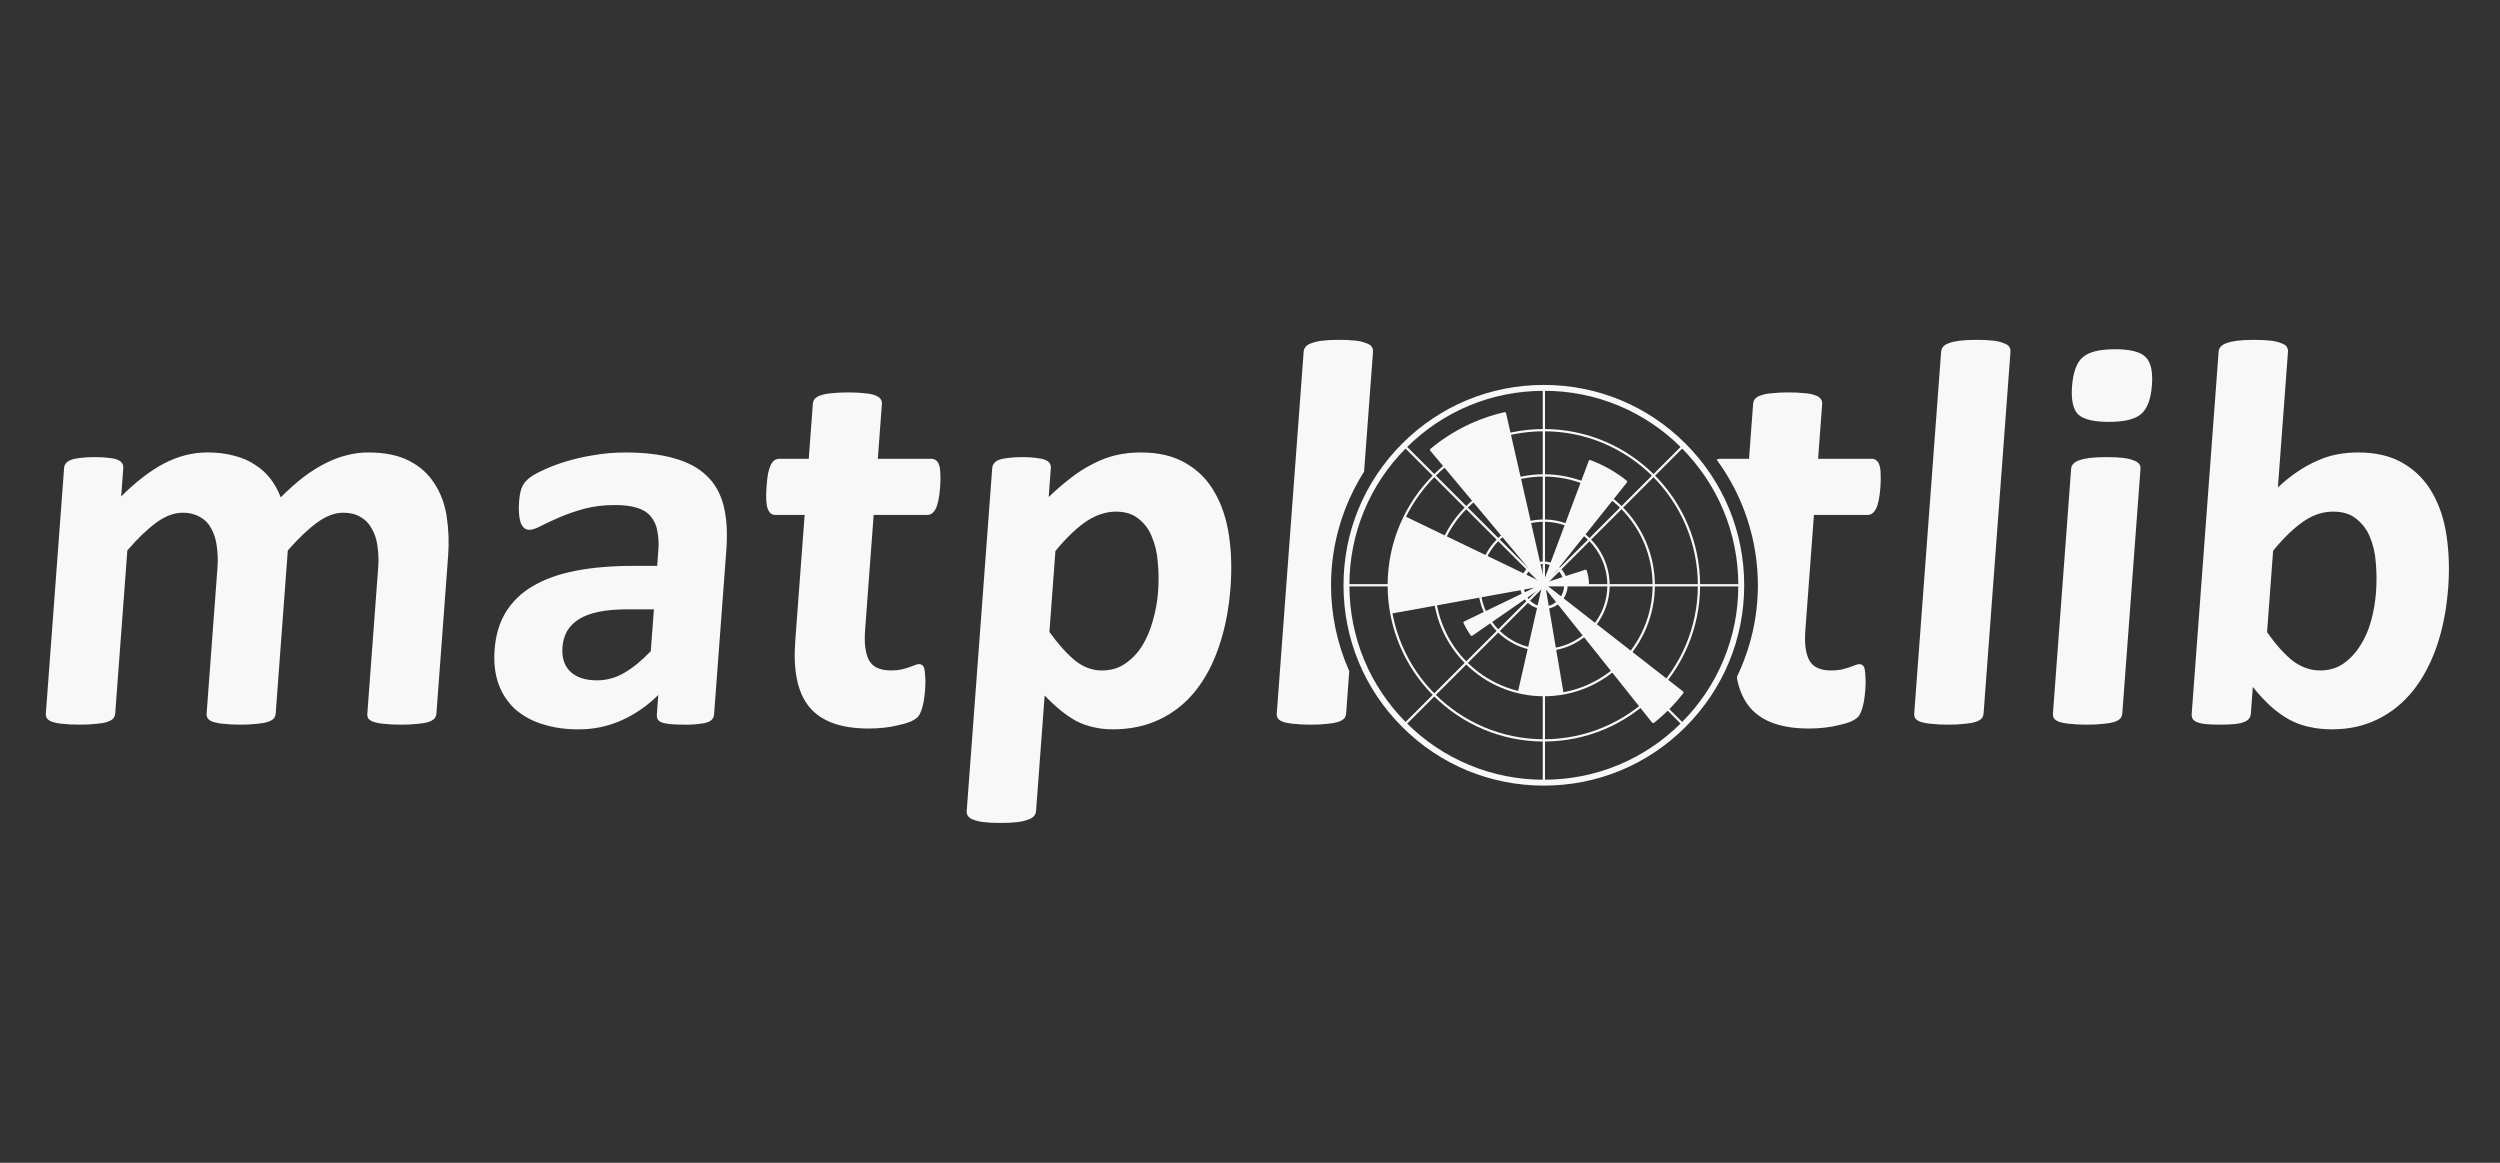 <svg xmlns="http://www.w3.org/2000/svg" width="129" height="60" viewBox="0 0 129 60" fill="none"><rect x="0" y="0" width="129" height="60" fill="#333333" stroke="none"/><g id="devicon-plain:matplotlib-wordmark"><path id="Vector" d="M22.519 36.824C22.512 36.918 22.476 37.008 22.415 37.08C22.331 37.16 22.229 37.218 22.118 37.25C21.982 37.297 21.8 37.33 21.571 37.349C21.282 37.38 20.991 37.395 20.701 37.392C20.341 37.392 20.049 37.378 19.824 37.349C19.638 37.338 19.454 37.304 19.277 37.25C19.173 37.219 19.079 37.16 19.006 37.08C18.964 37.002 18.945 36.913 18.954 36.824L19.513 29.311C19.546 28.922 19.532 28.531 19.472 28.146C19.434 27.83 19.331 27.525 19.169 27.251C19.036 27.004 18.834 26.802 18.587 26.669C18.351 26.527 18.058 26.456 17.708 26.456C17.282 26.456 16.839 26.622 16.379 26.953C15.919 27.284 15.409 27.767 14.851 28.402L14.225 36.824C14.218 36.918 14.181 37.008 14.121 37.08C14.033 37.161 13.926 37.22 13.81 37.25C13.674 37.297 13.492 37.33 13.263 37.349C12.979 37.38 12.693 37.395 12.408 37.392C12.058 37.392 11.77 37.378 11.545 37.349C11.359 37.338 11.175 37.304 10.998 37.25C10.894 37.219 10.8 37.16 10.727 37.08C10.676 37.005 10.652 36.914 10.661 36.824L11.22 29.311C11.253 28.922 11.239 28.531 11.179 28.146C11.141 27.832 11.043 27.528 10.89 27.251C10.757 27.004 10.555 26.802 10.308 26.669C10.039 26.521 9.735 26.448 9.429 26.456C8.993 26.456 8.546 26.622 8.085 26.953C7.625 27.284 7.12 27.767 6.571 28.402L5.944 36.824C5.937 36.918 5.9 37.008 5.84 37.08C5.752 37.161 5.645 37.22 5.529 37.25C5.393 37.297 5.211 37.33 4.982 37.349C4.693 37.38 4.402 37.395 4.112 37.392C3.762 37.392 3.474 37.378 3.249 37.349C3.063 37.338 2.879 37.304 2.702 37.25C2.598 37.219 2.504 37.16 2.431 37.08C2.38 37.005 2.356 36.914 2.365 36.824L3.307 24.155C3.31 24.067 3.342 23.983 3.396 23.914C3.465 23.827 3.558 23.762 3.665 23.729C3.819 23.676 3.978 23.643 4.141 23.63C4.342 23.602 4.589 23.587 4.883 23.587C5.186 23.587 5.436 23.601 5.633 23.63C5.83 23.649 5.979 23.682 6.08 23.729C6.19 23.776 6.266 23.838 6.308 23.914C6.35 23.98 6.368 24.061 6.361 24.155L6.252 25.618C7.009 24.861 7.747 24.292 8.467 23.914C9.196 23.535 9.939 23.346 10.696 23.346C11.217 23.346 11.681 23.403 12.089 23.516C12.498 23.62 12.856 23.776 13.162 23.985C13.479 24.184 13.745 24.425 13.96 24.709C14.176 24.993 14.351 25.31 14.486 25.661C14.895 25.254 15.29 24.904 15.672 24.61C16.063 24.316 16.44 24.08 16.804 23.9C17.152 23.72 17.52 23.582 17.9 23.488C18.26 23.394 18.631 23.346 19.004 23.346C19.847 23.346 20.546 23.488 21.103 23.772C21.66 24.056 22.095 24.444 22.408 24.937C22.732 25.42 22.945 25.988 23.048 26.641C23.152 27.327 23.177 28.023 23.121 28.715L22.519 36.824ZM36.846 36.867C36.843 36.928 36.827 36.988 36.798 37.042C36.77 37.096 36.73 37.143 36.681 37.179C36.581 37.255 36.425 37.307 36.215 37.335C35.917 37.38 35.616 37.399 35.316 37.392C34.89 37.392 34.579 37.373 34.383 37.335C34.196 37.307 34.062 37.255 33.983 37.179C33.913 37.103 33.883 36.999 33.893 36.867L33.968 35.859C33.423 36.406 32.784 36.849 32.081 37.166C31.373 37.483 30.606 37.643 29.831 37.635C29.159 37.635 28.545 37.545 27.991 37.365C27.473 37.211 26.994 36.949 26.585 36.598C26.2 36.242 25.907 35.799 25.73 35.306C25.541 34.795 25.472 34.198 25.522 33.516C25.577 32.777 25.766 32.138 26.091 31.599C26.435 31.04 26.914 30.576 27.484 30.25C28.088 29.89 28.823 29.625 29.688 29.455C30.553 29.285 31.549 29.199 32.675 29.199H33.911L33.968 28.432C34.001 28.086 33.983 27.736 33.917 27.395C33.875 27.117 33.757 26.856 33.575 26.642C33.41 26.443 33.175 26.296 32.869 26.202C32.573 26.107 32.198 26.06 31.743 26.06C31.146 26.06 30.607 26.126 30.123 26.259C29.691 26.377 29.267 26.524 28.855 26.699C28.483 26.86 28.169 27.007 27.913 27.139C27.666 27.272 27.467 27.338 27.316 27.338C27.215 27.339 27.116 27.304 27.039 27.239C26.959 27.159 26.898 27.062 26.861 26.955C26.818 26.807 26.791 26.655 26.781 26.501C26.766 26.302 26.767 26.103 26.783 25.904C26.805 25.61 26.846 25.379 26.906 25.208C26.966 25.037 27.067 24.886 27.21 24.754C27.353 24.612 27.596 24.46 27.94 24.3C28.284 24.13 28.684 23.973 29.139 23.831C29.622 23.683 30.114 23.569 30.613 23.49C31.155 23.395 31.706 23.347 32.257 23.348C33.251 23.348 34.091 23.447 34.777 23.646C35.473 23.835 36.033 24.134 36.457 24.541C36.882 24.939 37.175 25.455 37.336 26.089C37.497 26.723 37.545 27.476 37.481 28.347L36.846 36.867ZM33.742 31.442H32.379C31.801 31.442 31.306 31.485 30.892 31.57C30.479 31.655 30.138 31.783 29.869 31.953C29.601 32.123 29.396 32.332 29.254 32.578C29.118 32.833 29.039 33.114 29.022 33.402C28.983 33.932 29.117 34.349 29.426 34.652C29.744 34.955 30.202 35.106 30.798 35.106C31.3 35.106 31.769 34.978 32.204 34.723C32.649 34.467 33.108 34.093 33.58 33.601L33.742 31.442ZM47.736 35.575C47.705 35.992 47.653 36.314 47.579 36.541C47.515 36.759 47.438 36.915 47.345 37.01C47.225 37.112 47.09 37.194 46.944 37.251C46.751 37.325 46.552 37.382 46.349 37.421C46.108 37.481 45.862 37.524 45.615 37.549C45.355 37.577 45.093 37.592 44.831 37.592C44.121 37.592 43.512 37.502 43.005 37.322C42.498 37.142 42.087 36.868 41.774 36.498C41.461 36.119 41.246 35.646 41.127 35.078C41.008 34.51 40.978 33.838 41.036 33.061L41.519 26.57H39.999C39.819 26.57 39.69 26.461 39.611 26.243C39.533 26.016 39.514 25.642 39.552 25.121C39.572 24.846 39.599 24.614 39.632 24.425C39.674 24.236 39.723 24.089 39.778 23.985C39.819 23.89 39.883 23.807 39.966 23.744C40.044 23.697 40.135 23.672 40.227 23.673H41.732L41.942 20.847C41.947 20.755 41.979 20.666 42.032 20.591C42.113 20.504 42.216 20.44 42.33 20.406C42.476 20.349 42.664 20.311 42.892 20.292C43.131 20.264 43.421 20.249 43.762 20.249C44.112 20.249 44.4 20.263 44.625 20.292C44.86 20.311 45.042 20.349 45.17 20.406C45.277 20.438 45.371 20.503 45.44 20.591C45.49 20.666 45.514 20.757 45.506 20.847L45.296 23.673H48.051C48.146 23.673 48.224 23.697 48.287 23.744C48.368 23.803 48.427 23.888 48.454 23.985C48.494 24.089 48.516 24.236 48.521 24.425C48.535 24.614 48.532 24.846 48.512 25.121C48.473 25.642 48.398 26.016 48.287 26.243C48.176 26.461 48.031 26.57 47.851 26.57H45.081L44.638 32.521C44.587 33.212 44.657 33.733 44.848 34.083C45.04 34.424 45.416 34.594 45.975 34.594C46.164 34.594 46.336 34.58 46.489 34.551C46.643 34.513 46.779 34.475 46.895 34.437L47.202 34.323C47.274 34.289 47.353 34.269 47.433 34.266C47.49 34.266 47.54 34.285 47.585 34.323C47.64 34.351 47.677 34.418 47.698 34.522C47.719 34.617 47.733 34.749 47.739 34.92C47.758 35.092 47.756 35.309 47.736 35.575ZM63.495 30.305C63.411 31.432 63.212 32.45 62.899 33.359C62.595 34.258 62.188 35.025 61.677 35.66C61.182 36.281 60.552 36.782 59.835 37.123C59.118 37.464 58.315 37.634 57.425 37.634C57.056 37.634 56.718 37.596 56.411 37.52C56.108 37.452 55.815 37.348 55.539 37.208C55.252 37.048 54.981 36.862 54.728 36.654C54.438 36.415 54.163 36.159 53.904 35.887L53.46 41.852C53.453 41.946 53.416 42.036 53.356 42.108C53.271 42.198 53.163 42.262 53.044 42.293C52.907 42.35 52.724 42.392 52.495 42.421C52.266 42.45 51.976 42.464 51.625 42.464C51.275 42.464 50.987 42.45 50.762 42.421C50.575 42.402 50.393 42.359 50.218 42.293C50.11 42.261 50.016 42.197 49.948 42.108C49.897 42.033 49.873 41.943 49.882 41.852L51.198 24.155C51.202 24.067 51.233 23.983 51.287 23.914C51.352 23.829 51.441 23.765 51.542 23.729C51.696 23.676 51.855 23.643 52.018 23.63C52.219 23.602 52.466 23.587 52.76 23.587C53.044 23.587 53.28 23.601 53.467 23.63C53.664 23.649 53.818 23.682 53.928 23.729C54.048 23.776 54.128 23.838 54.17 23.914C54.212 23.98 54.23 24.061 54.223 24.155L54.112 25.646C54.509 25.267 54.894 24.936 55.265 24.652C55.622 24.373 56.006 24.131 56.412 23.928C56.782 23.734 57.175 23.586 57.581 23.488C57.986 23.393 58.411 23.346 58.856 23.346C59.784 23.346 60.561 23.531 61.187 23.9C61.814 24.26 62.307 24.757 62.667 25.391C63.036 26.025 63.285 26.764 63.411 27.607C63.539 28.45 63.566 29.349 63.495 30.305ZM59.755 30.561C59.795 30.021 59.791 29.505 59.742 29.013C59.714 28.554 59.608 28.102 59.429 27.678C59.285 27.312 59.044 26.993 58.731 26.755C58.436 26.518 58.052 26.4 57.579 26.4C57.342 26.4 57.103 26.438 56.86 26.514C56.628 26.58 56.383 26.694 56.125 26.855C55.876 27.016 55.615 27.224 55.34 27.48C55.026 27.778 54.732 28.096 54.46 28.432L54.15 32.608C54.605 33.242 55.046 33.735 55.475 34.085C55.904 34.426 56.365 34.596 56.857 34.596C57.321 34.596 57.723 34.478 58.062 34.241C58.411 34.004 58.704 33.697 58.94 33.318C59.177 32.93 59.361 32.494 59.492 32.011C59.631 31.527 59.719 31.044 59.755 30.561ZM68.681 30.198C68.681 28.042 69.313 26.036 70.387 24.336L70.847 18.148C70.855 18.058 70.832 17.967 70.781 17.892C70.73 17.816 70.635 17.755 70.497 17.707C70.327 17.64 70.148 17.597 69.967 17.579C69.68 17.547 69.392 17.533 69.104 17.536C68.754 17.536 68.464 17.55 68.234 17.579C68.041 17.599 67.853 17.642 67.671 17.707C67.535 17.754 67.436 17.816 67.373 17.892C67.31 17.968 67.276 18.053 67.269 18.148L65.88 36.824C65.871 36.914 65.895 37.005 65.946 37.08C66.019 37.16 66.113 37.219 66.217 37.25C66.355 37.297 66.538 37.331 66.764 37.349C66.989 37.377 67.277 37.392 67.627 37.392C67.977 37.392 68.267 37.378 68.497 37.349C68.726 37.33 68.908 37.297 69.044 37.25C69.16 37.22 69.266 37.161 69.355 37.08C69.415 37.008 69.452 36.918 69.459 36.824L69.622 34.633C69.001 33.237 68.681 31.726 68.681 30.198ZM97.039 24.425C97.04 24.276 97.018 24.127 96.972 23.985C96.945 23.888 96.886 23.803 96.805 23.744C96.736 23.695 96.653 23.67 96.569 23.673H93.814L94.024 20.847C94.032 20.757 94.008 20.666 93.958 20.591C93.889 20.503 93.795 20.438 93.688 20.406C93.513 20.339 93.329 20.3 93.143 20.292C92.856 20.26 92.568 20.246 92.28 20.249C91.989 20.246 91.698 20.261 91.41 20.292C91.218 20.303 91.029 20.342 90.848 20.406C90.733 20.439 90.63 20.503 90.55 20.591C90.497 20.666 90.466 20.755 90.46 20.847L90.25 23.673H88.744C88.684 23.673 88.633 23.699 88.579 23.718C89.96 25.596 90.706 27.866 90.707 30.198C90.707 31.893 90.311 33.492 89.624 34.928C89.632 34.975 89.632 35.032 89.642 35.078C89.761 35.646 89.976 36.12 90.289 36.498C90.602 36.867 91.013 37.142 91.52 37.322C92.027 37.502 92.636 37.592 93.346 37.592C93.611 37.592 93.873 37.578 94.13 37.549C94.397 37.521 94.642 37.478 94.864 37.421C95.095 37.374 95.293 37.317 95.459 37.251C95.605 37.194 95.74 37.112 95.86 37.01C95.952 36.915 96.03 36.759 96.094 36.541C96.168 36.314 96.22 35.992 96.251 35.575C96.271 35.31 96.273 35.092 96.257 34.922C96.254 34.788 96.241 34.655 96.216 34.524C96.195 34.42 96.158 34.354 96.103 34.325C96.061 34.288 96.007 34.268 95.951 34.268C95.871 34.271 95.792 34.291 95.72 34.325L95.413 34.439C95.279 34.482 95.143 34.52 95.007 34.553C94.837 34.583 94.665 34.597 94.493 34.596C93.934 34.596 93.559 34.426 93.366 34.085C93.174 33.735 93.104 33.214 93.156 32.523L93.599 26.572H96.369C96.549 26.572 96.694 26.463 96.805 26.245C96.917 26.018 96.992 25.644 97.03 25.123C97.05 24.847 97.053 24.615 97.039 24.425ZM102.352 36.824C102.345 36.918 102.308 37.008 102.248 37.08C102.16 37.161 102.053 37.22 101.937 37.25C101.801 37.297 101.619 37.33 101.39 37.349C101.101 37.38 100.81 37.395 100.52 37.392C100.17 37.392 99.882 37.378 99.657 37.349C99.471 37.338 99.287 37.304 99.11 37.25C99.006 37.219 98.912 37.16 98.839 37.08C98.788 37.005 98.764 36.914 98.773 36.824L100.162 18.148C100.169 18.053 100.204 17.968 100.266 17.892C100.328 17.816 100.428 17.755 100.564 17.707C100.71 17.65 100.898 17.608 101.127 17.579C101.356 17.551 101.646 17.536 101.997 17.536C102.348 17.536 102.635 17.55 102.86 17.579C103.085 17.607 103.262 17.65 103.39 17.707C103.529 17.754 103.623 17.816 103.675 17.892C103.725 17.967 103.749 18.058 103.741 18.148L102.352 36.824ZM109.51 36.824C109.503 36.918 109.466 37.008 109.406 37.08C109.317 37.161 109.211 37.22 109.095 37.25C108.959 37.297 108.777 37.33 108.548 37.349C108.259 37.38 107.968 37.395 107.678 37.392C107.328 37.392 107.04 37.378 106.815 37.349C106.629 37.338 106.445 37.304 106.268 37.25C106.164 37.219 106.07 37.16 105.997 37.08C105.946 37.005 105.922 36.914 105.931 36.824L106.871 24.184C106.875 24.094 106.912 24.009 106.974 23.943C107.055 23.856 107.158 23.792 107.272 23.758C107.418 23.701 107.606 23.659 107.835 23.63C108.064 23.602 108.354 23.587 108.705 23.587C109.055 23.587 109.343 23.601 109.568 23.63C109.793 23.658 109.97 23.701 110.098 23.758C110.237 23.805 110.331 23.867 110.383 23.943C110.436 24.012 110.46 24.098 110.45 24.184L109.51 36.824ZM111.041 19.866C110.987 20.586 110.804 21.083 110.49 21.357C110.176 21.631 109.621 21.769 108.826 21.769C108.021 21.769 107.487 21.636 107.222 21.371C106.967 21.106 106.865 20.628 106.917 19.937C106.971 19.217 107.149 18.72 107.454 18.446C107.769 18.162 108.328 18.02 109.133 18.02C109.928 18.02 110.458 18.157 110.721 18.432C110.986 18.697 111.092 19.175 111.041 19.866ZM126.327 30.32C126.243 31.447 126.045 32.46 125.732 33.359C125.419 34.258 125.007 35.025 124.496 35.66C123.985 36.295 123.376 36.782 122.669 37.123C121.971 37.464 121.192 37.634 120.33 37.634C119.931 37.637 119.534 37.594 119.146 37.506C118.783 37.43 118.434 37.301 118.109 37.123C117.771 36.929 117.455 36.701 117.166 36.441C116.834 36.134 116.526 35.801 116.246 35.447L116.144 36.825C116.138 36.924 116.101 37.018 116.039 37.095C115.966 37.175 115.874 37.233 115.771 37.265C115.654 37.312 115.495 37.345 115.295 37.364C115.095 37.383 114.853 37.392 114.569 37.392C114.275 37.392 114.03 37.383 113.833 37.364C113.675 37.352 113.52 37.319 113.372 37.265C113.28 37.232 113.201 37.173 113.143 37.095C113.1 37.012 113.082 36.918 113.092 36.825L114.481 18.149C114.487 18.055 114.524 17.965 114.585 17.893C114.666 17.806 114.769 17.742 114.883 17.708C115.029 17.651 115.217 17.609 115.446 17.58C115.675 17.552 115.965 17.537 116.316 17.537C116.666 17.537 116.954 17.551 117.179 17.58C117.404 17.608 117.581 17.651 117.709 17.708C117.848 17.755 117.942 17.817 117.994 17.893C118.044 17.968 118.068 18.059 118.06 18.149L117.539 25.151C117.885 24.829 118.227 24.554 118.566 24.327C118.905 24.1 119.24 23.915 119.573 23.773C119.906 23.622 120.246 23.513 120.591 23.446C120.949 23.379 121.313 23.346 121.678 23.347C122.615 23.347 123.397 23.536 124.022 23.915C124.64 24.276 125.15 24.796 125.501 25.42C125.87 26.054 126.118 26.798 126.244 27.65C126.368 28.492 126.397 29.382 126.327 30.32ZM122.601 30.575C122.641 30.035 122.637 29.515 122.589 29.013C122.561 28.554 122.455 28.102 122.276 27.678C122.124 27.313 121.878 26.994 121.563 26.755C121.268 26.518 120.879 26.4 120.396 26.4C120.159 26.4 119.925 26.433 119.693 26.499C119.461 26.565 119.216 26.679 118.958 26.84C118.709 27.001 118.448 27.209 118.173 27.465C117.898 27.721 117.605 28.038 117.293 28.417L116.98 32.621C117.434 33.265 117.875 33.757 118.305 34.098C118.744 34.429 119.215 34.595 119.717 34.595C120.181 34.595 120.583 34.477 120.922 34.24C121.262 34.003 121.55 33.696 121.786 33.317C122.032 32.938 122.22 32.507 122.351 32.025C122.48 31.551 122.564 31.065 122.601 30.575Z" fill="#F8F8F8"></path><path id="Vector_2" d="M79.663 40.538C76.902 40.538 74.306 39.463 72.353 37.51C70.4 35.557 69.325 32.961 69.325 30.2C69.325 27.439 70.4 24.843 72.353 22.89C74.306 20.937 76.902 19.862 79.663 19.862C82.424 19.862 85.02 20.937 86.973 22.89C88.926 24.843 90.001 27.439 90.001 30.2C90.001 32.961 88.926 35.557 86.973 37.51C85.02 39.463 82.424 40.538 79.663 40.538ZM79.663 20.166C76.983 20.166 74.463 21.21 72.568 23.105C71.633 24.034 70.892 25.14 70.388 26.358C69.883 27.576 69.626 28.882 69.629 30.2C69.629 32.88 70.673 35.4 72.568 37.295C73.498 38.23 74.604 38.971 75.822 39.475C77.039 39.98 78.345 40.238 79.663 40.234C82.343 40.234 84.863 39.19 86.758 37.295C87.693 36.365 88.434 35.26 88.939 34.042C89.443 32.824 89.701 31.518 89.697 30.2C89.697 27.52 88.653 25 86.758 23.105C85.829 22.17 84.723 21.429 83.505 20.924C82.288 20.42 80.982 20.162 79.663 20.166Z" fill="#F8F8F8"></path><path id="Vector_3" d="M79.664 38.263C75.219 38.263 71.602 34.646 71.602 30.201C71.602 25.755 75.219 22.138 79.664 22.138C84.109 22.138 87.726 25.755 87.726 30.201C87.726 34.646 84.109 38.263 79.664 38.263ZM79.664 22.254C75.283 22.254 71.719 25.818 71.719 30.2C71.719 34.581 75.283 38.145 79.664 38.145C84.045 38.145 87.609 34.581 87.609 30.2C87.609 25.819 84.045 22.254 79.664 22.254Z" fill="#F8F8F8"></path><path id="Vector_4" d="M79.664 35.928C76.506 35.928 73.936 33.359 73.936 30.2C73.936 27.041 76.505 24.472 79.664 24.472C82.823 24.472 85.391 27.042 85.391 30.2C85.391 33.358 82.822 35.928 79.664 35.928ZM79.664 24.589C76.57 24.589 74.054 27.106 74.054 30.2C74.054 33.294 76.571 35.81 79.664 35.81C82.757 35.81 85.274 33.293 85.274 30.2C85.274 27.107 82.758 24.589 79.664 24.589Z" fill="#F8F8F8"></path><path id="Vector_5" d="M79.663 33.594C77.793 33.594 76.269 32.072 76.269 30.2C76.269 28.328 77.791 26.806 79.663 26.806C81.535 26.806 83.058 28.328 83.058 30.2C83.058 32.072 81.534 33.594 79.663 33.594ZM79.663 26.924C77.856 26.924 76.388 28.394 76.388 30.2C76.388 32.006 77.858 33.476 79.663 33.476C81.469 33.476 82.939 32.006 82.939 30.2C82.939 28.394 81.469 26.924 79.663 26.924Z" fill="#F8F8F8"></path><path id="Vector_6" d="M79.663 31.426C78.987 31.426 78.438 30.876 78.438 30.2C78.438 29.524 78.987 28.974 79.663 28.974C80.34 28.974 80.889 29.524 80.889 30.2C80.889 30.876 80.34 31.426 79.663 31.426ZM79.663 29.092C79.381 29.109 79.116 29.233 78.922 29.439C78.728 29.645 78.62 29.917 78.62 30.2C78.62 30.483 78.728 30.755 78.922 30.961C79.116 31.167 79.381 31.291 79.663 31.308C79.946 31.291 80.211 31.167 80.405 30.961C80.599 30.755 80.707 30.483 80.707 30.2C80.707 29.917 80.599 29.645 80.405 29.439C80.211 29.233 79.946 29.109 79.663 29.092Z" fill="#F8F8F8"></path><path id="Vector_7" d="M86.843 35.676L79.859 30.233H81.922C81.931 30.233 81.94 30.231 81.949 30.228C81.957 30.225 81.965 30.22 81.971 30.213C81.978 30.207 81.983 30.2 81.986 30.191C81.99 30.183 81.991 30.174 81.991 30.165C81.991 29.92 81.953 29.677 81.877 29.444C81.871 29.427 81.859 29.413 81.843 29.404C81.827 29.396 81.808 29.395 81.79 29.4L79.856 30.028L83.947 24.898C83.953 24.891 83.957 24.883 83.96 24.874C83.962 24.865 83.963 24.856 83.962 24.847C83.961 24.838 83.958 24.829 83.954 24.822C83.949 24.814 83.944 24.807 83.936 24.801C83.374 24.352 82.744 23.994 82.069 23.742L82.067 23.741C82.059 23.738 82.05 23.736 82.041 23.737C82.032 23.737 82.023 23.739 82.015 23.743C82.007 23.747 82 23.752 81.994 23.759C81.988 23.766 81.983 23.773 81.98 23.782L79.676 29.923L77.712 21.321C77.708 21.303 77.697 21.288 77.681 21.278C77.666 21.268 77.647 21.265 77.629 21.269C76.226 21.59 74.918 22.238 73.812 23.16L73.811 23.161C73.805 23.167 73.799 23.174 73.795 23.182C73.791 23.19 73.788 23.198 73.787 23.207C73.787 23.216 73.788 23.225 73.79 23.234C73.793 23.242 73.798 23.25 73.803 23.257L79.402 29.964L72.551 26.665C72.535 26.657 72.516 26.656 72.499 26.662C72.482 26.668 72.468 26.681 72.459 26.697C71.728 28.218 71.496 29.931 71.796 31.592C71.799 31.608 71.808 31.622 71.82 31.632C71.833 31.642 71.848 31.648 71.864 31.648L71.876 31.647L79.172 30.323L75.551 32.066C75.535 32.074 75.523 32.088 75.516 32.105C75.51 32.122 75.511 32.141 75.519 32.158C75.623 32.375 75.745 32.583 75.882 32.781C75.892 32.796 75.908 32.807 75.926 32.81L75.938 32.811C75.953 32.811 75.967 32.806 75.979 32.798L79.551 30.323L78.332 35.665C78.329 35.683 78.332 35.702 78.341 35.717C78.351 35.733 78.367 35.744 78.384 35.748C79.118 35.914 79.877 35.935 80.618 35.81C80.636 35.806 80.652 35.796 80.663 35.781C80.673 35.766 80.677 35.748 80.674 35.73L79.771 30.415L85.25 37.286C85.262 37.3 85.278 37.309 85.296 37.312C85.315 37.314 85.333 37.309 85.347 37.298C85.908 36.851 86.415 36.339 86.855 35.773C86.867 35.758 86.871 35.74 86.869 35.722C86.867 35.704 86.858 35.687 86.843 35.676Z" fill="#F8F8F8"></path><path id="Vector_8" d="M79.722 40.43H79.605V30.342L72.472 37.475L72.389 37.392L72.431 37.351L79.522 30.259H69.434V30.142H79.523L72.389 23.008L72.472 22.925L79.605 30.058V19.97H79.722V30.059L86.856 22.925L86.939 23.008L86.897 23.049L79.805 30.142H89.893V30.259H79.806L86.939 37.392L86.856 37.475L86.815 37.433L79.722 30.341V40.43Z" fill="#F8F8F8"></path></g></svg>